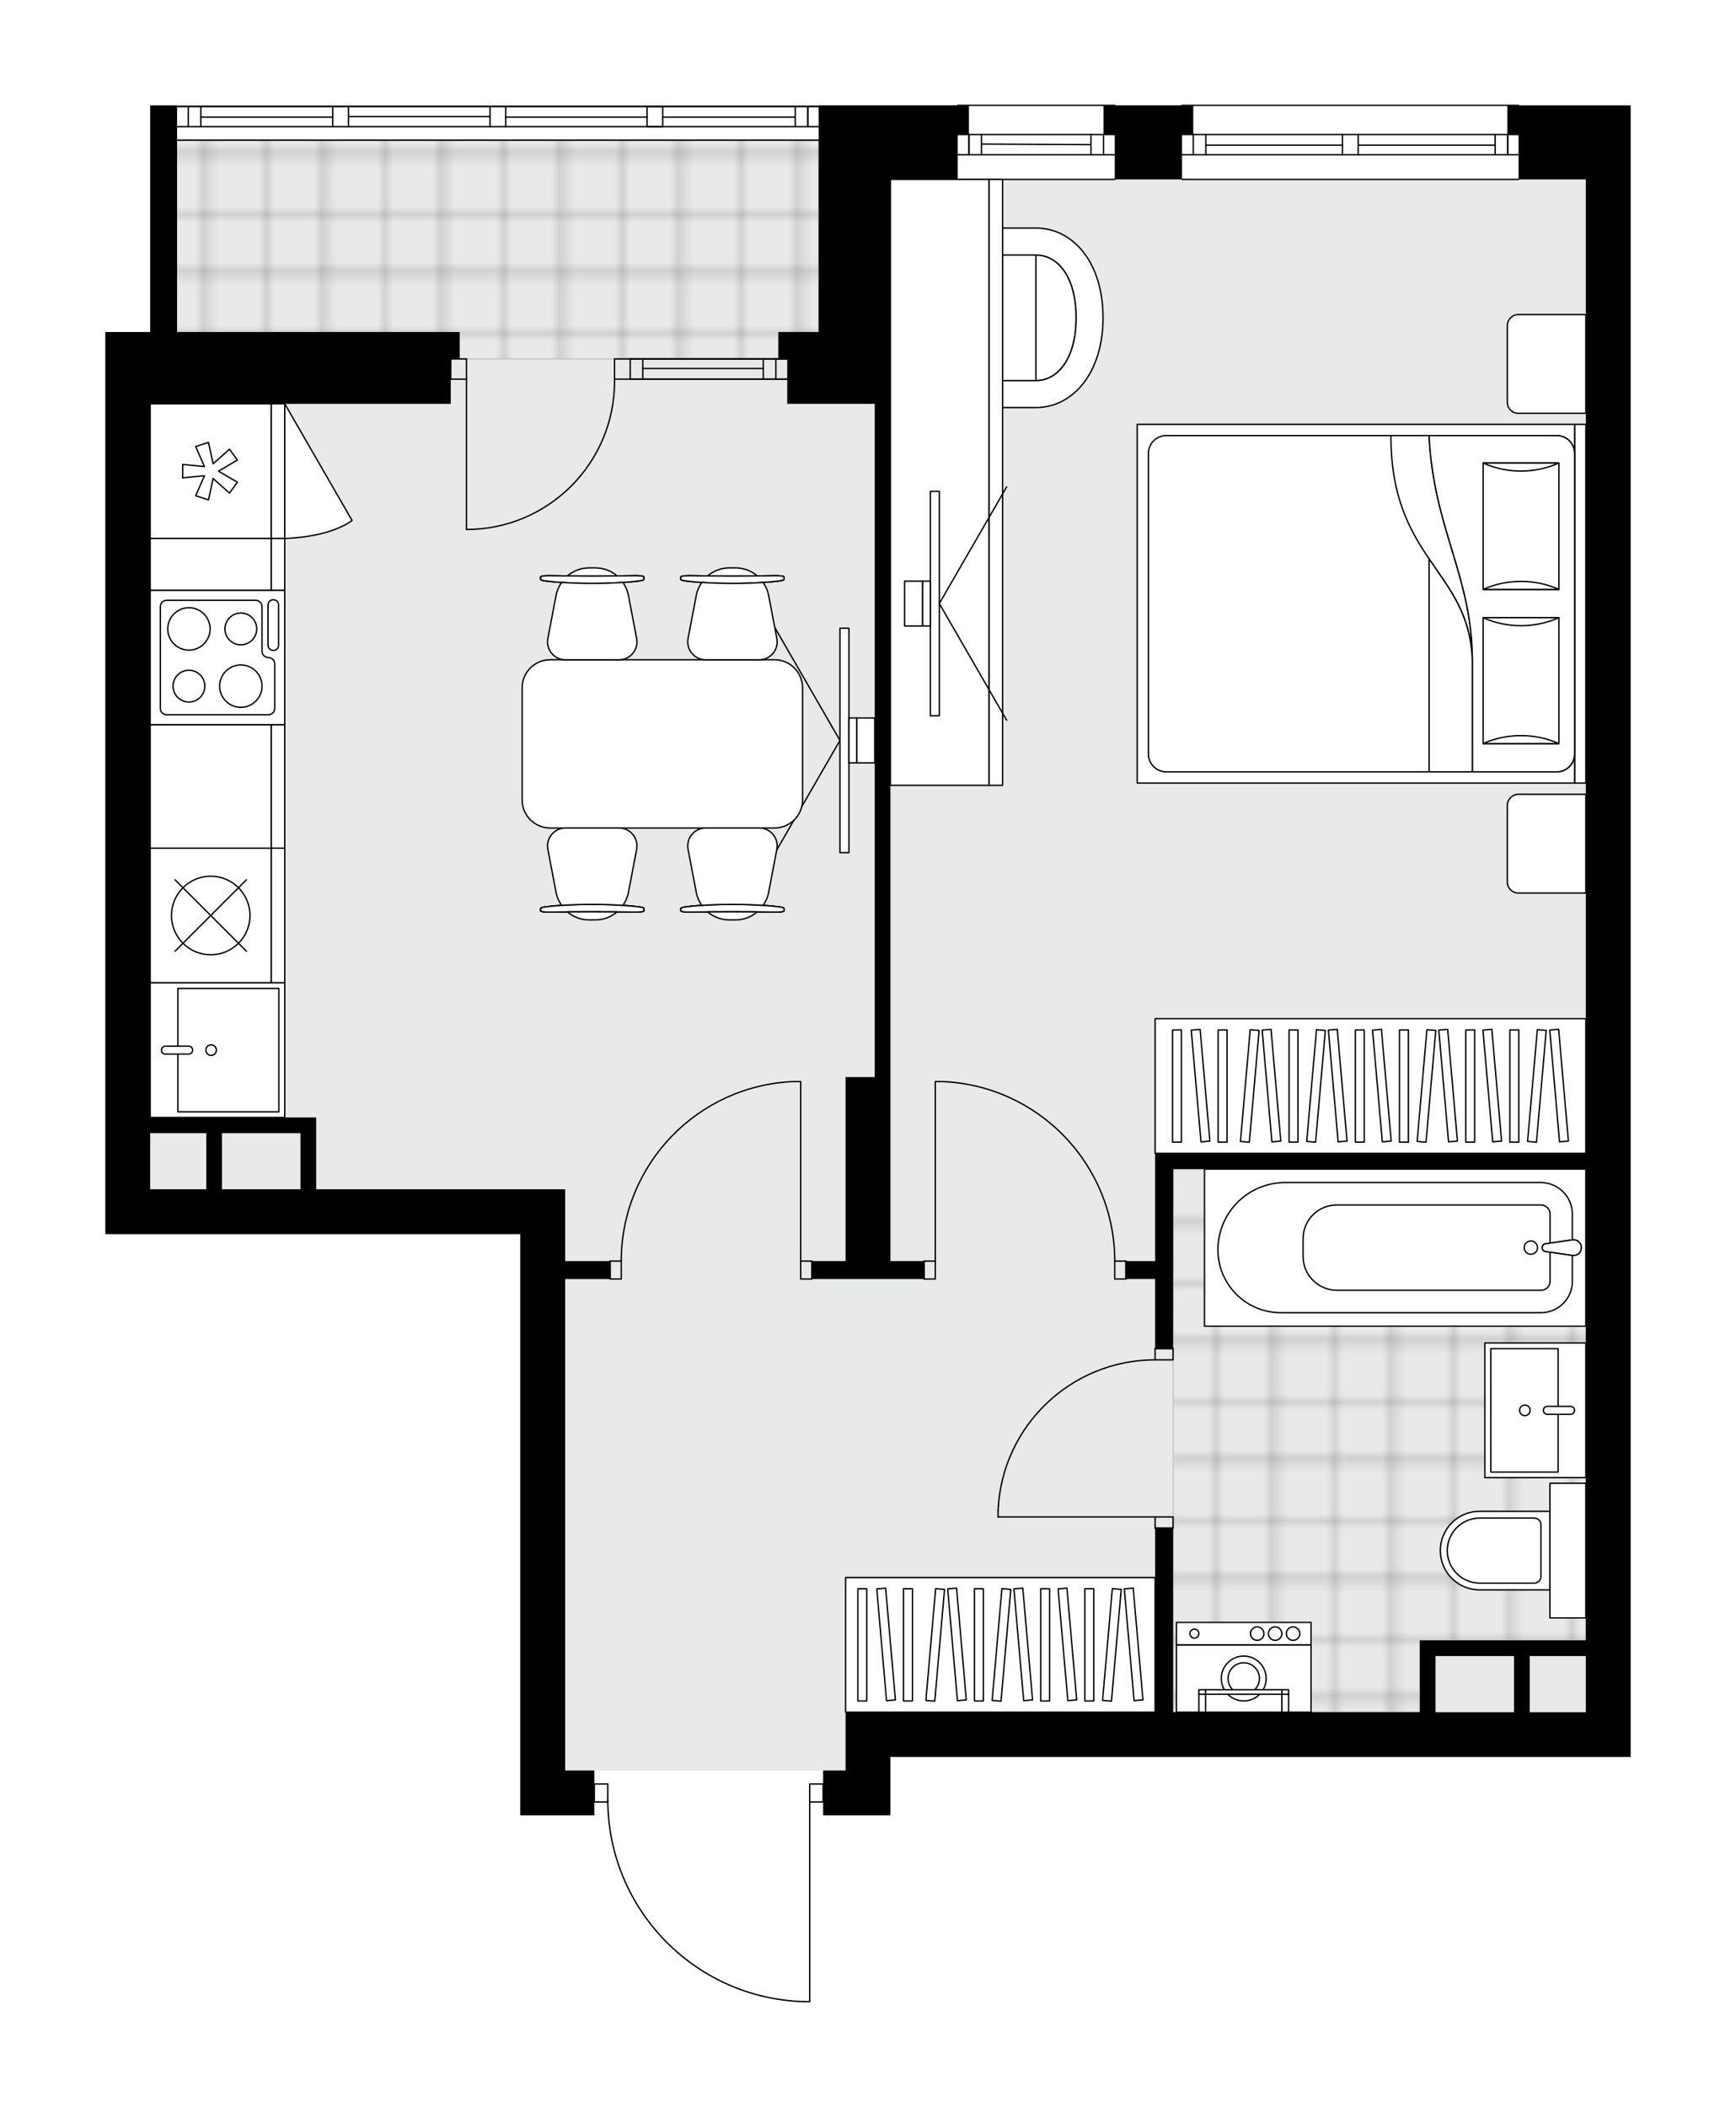 <svg xmlns="http://www.w3.org/2000/svg" xmlns:xlink="http://www.w3.org/1999/xlink" height="2000px" id="Layer_1" style="enable-background:new 0 0 1648.54 2000;" version="1.1" viewBox="0 0 1648.54 2000" width="1648.54px" x="0px" y="0px" xml:space="preserve">
<style type="text/css">
	.st0{fill:none;}
	.st1{opacity:0.25;fill:none;stroke:#070606;stroke-width:0.4;stroke-miterlimit:10;}
	.st2{fill:#FFFFFF;}
	.st3{fill:#E7E9EA;}
	.st4{fill:url(#SVGID_1_);stroke:#C8C8C8;stroke-width:1.3;stroke-miterlimit:10;}
	
		.st5{fill:url(#SVGID_00000083803529266505765750000014959545536776362648_);stroke:#C8C8C8;stroke-width:1.3;stroke-miterlimit:10;}
	.st6{fill:none;stroke:#000000;stroke-width:1.3;stroke-linecap:round;stroke-linejoin:round;stroke-miterlimit:10;}
	.st7{fill:#FFFFFF;stroke:#000000;stroke-width:1.3;stroke-linecap:round;stroke-linejoin:round;stroke-miterlimit:10;}
	.st8{font-family:'Arial-BoldMT';}
	.st9{font-size:111.65px;}
	.st10{font-size:94.473px;}
	.st11{font-family:'ArialMT';}
	.st12{font-size:40px;}
</style>
<pattern height="14.57" id="New_Pattern_Swatch_2" patternUnits="userSpaceOnUse" style="overflow:visible;" viewBox="7.49 -22.06 14.57 14.57" width="14.57" x="-175.81" y="0.49">
	<g>
		<rect class="st0" height="14.57" width="14.57" x="7.49" y="-22.06" />
		<g>
			<rect class="st1" height="7.29" width="7.29" x="14.77" y="-7.49" />
		</g>
		<g>
			<rect class="st1" height="7.29" width="7.29" x="0.2" y="-7.49" />
		</g>
		<g>
			<rect class="st1" height="7.29" width="7.29" x="22.06" y="-14.77" />
		</g>
		<g>
			<rect class="st1" height="7.29" width="7.29" x="7.49" y="-14.77" />
			<rect class="st1" height="7.29" width="7.29" x="14.77" y="-22.06" />
		</g>
		<g>
			<rect class="st1" height="7.29" width="7.29" x="0.2" y="-22.06" />
		</g>
		<g>
			<rect class="st1" height="7.29" width="7.29" x="22.06" y="-29.35" />
		</g>
		<g>
			<rect class="st1" height="7.29" width="7.29" x="7.49" y="-29.35" />
		</g>
	</g>
</pattern>
<path class="st2" d="M1548.54,100v8.52v19.17v255.62v447.34v191.72v453.73v191.72h-42.6H845.57v55.39h-42.6h-21.3  v-12.13h-12.13V1900c0,0.36-0.29,0.65-0.65,0.65h-5.58c0,0,0,0,0,0c-0.01,0-0.01,0-0.02,0c-50.31-1.49-97.33-22.2-132.39-58.31  c-34.41-35.44-53.64-81.96-54.34-131.25h-12.17v12.13h-70.3v-42.6v-160.28v-348.84H142.6H100v-4.29V979.77V532.43v-71.5V340.71  v-25.56h42.6v-30.79V131.95V107.8V100h25.56v0.42h147.81h14.91h134.44h14.91h134.2h14.91H777.4c0,0,0,0,0,0V100h131.42  c0-0.36,0.29-0.65,0.65-0.65h149.12c0.36,0,0.65,0.29,0.65,0.65h62.6c0-0.36,0.29-0.65,0.65-0.65h319.53c0.36,0,0.65,0.29,0.65,0.65  H1548.54z" id="background" />
<g id="floor">
	<polygon class="st3" points="1505.93,170.3 845.57,170.3 845.57,131.95 168.17,131.95 168.17,383.32 142.6,383.32 142.6,1128.89    536.69,1128.89 536.69,1518.88 536.69,1625.23 536.69,1680.61 802.97,1680.61 802.97,1625.23 1505.93,1625.23  " />
	<pattern id="SVGID_1_" patternTransform="matrix(7.515 0 0 7.515 45593.023 33961.527)" xlink:href="#New_Pattern_Swatch_2">
	</pattern>
	<rect class="st4" height="207.69" width="611.18" x="166.23" y="133.02" />
	
		<pattern id="SVGID_00000049929092493238681230000000891430009337962395_" patternTransform="matrix(7.515 0 0 7.515 45593.023 33961.527)" xlink:href="#New_Pattern_Swatch_2">
	</pattern>
	
		<polygon points="   1505.93,1109.72 1114.12,1109.72 1114.12,1433.51 1114.12,1557.06 1114.12,1625.23 1348.3,1625.22 1348.3,1557.06 1505.93,1557.06     " style="fill:url(#SVGID_00000049929092493238681230000000891430009337962395_);stroke:#C8C8C8;stroke-width:1.3;stroke-miterlimit:10;" />
	<g>
		<path d="M1431.38,100v7.8v0.72v19.17h10.65v42.6h63.91v114.07v98.95v77.62v369.73v191.72v72.43h-409v14.91v57.48v29.85h-27.69    v17.04h27.69v66.04h17.04l0.14-170.42h391.82v57.48v308.91v44.22v36.73h-142.72h-14.91v68.17h-234.32v-174.68h-17.04v69.78v104.89    H845.57h-42.6v55.39h-21.3v42.6h21.3h42.6v-55.39h660.36h42.6v-191.72v-453.73V830.66V383.32V127.69v-19.17V100H1431.38z     M1363.21,1625.22v-53.26h74.56v53.26H1363.21z M1505.93,1625.22h-53.26v-53.26h53.26V1625.22z" />
		<polygon points="830.66,1022.38 802.97,1022.38 802.97,1167.2 802.97,1197.05 771.01,1197.05 771.01,1214.1 802.97,1214.1     845.57,1214.1 877.52,1214.1 877.52,1197.05 845.57,1197.05 845.57,1022.38 845.57,383.32 845.57,170.3 909.48,170.3     909.48,127.69 920.13,127.69 920.13,108.52 920.13,100 777.4,100 777.4,107.8 777.4,108.52 777.4,127.69 777.4,284.37     777.4,315.15 739.06,315.15 739.06,340.71 747.58,340.71 747.58,383.32 802.97,383.32 830.66,383.32 830.66,460.93   " />
		<path d="M536.69,1128.89h-42.6H300.24v-68.17h-14.91H142.6v-80.95V532.43V383.32h285.45v-42.6h8.52v-25.56H168.17v-183.2V100    H142.6v7.8v24.15v152.41v30.79H100v25.56v120.22v71.5v447.34v187.43v4.29h42.6h351.48v348.84v160.28v42.6h70.3v-42.6h-27.69    V1214.1h42.6v-17.04h-42.6V1128.89z M142.6,1128.89v-53.26h53.26v53.26H142.6z M210.77,1128.89v-53.26h74.56v53.26H210.77z" />
		<polygon points="1058.59,170.3 1122.5,170.3 1122.5,127.69 1133.15,127.69 1133.15,108.52 1133.15,100 1047.94,100 1047.94,107.8     1047.94,108.52 1047.94,127.69 1058.59,127.69   " />
	</g>
	<g id="LWPOLYLINE_00000093160963253718516480000009696436775257402281_">
		<rect class="st6" height="10.65" width="17.04" x="1096.93" y="1439.9" />
	</g>
	<g id="LWPOLYLINE_00000012447595883312332410000001842905551635488935_">
		<rect class="st6" height="10.65" width="17.04" x="1096.93" y="1280.13" />
	</g>
	<g id="LINE_00000088133393987829690340000015139521121569138329_">
		<line class="st6" x1="1096.93" x2="1113.98" y1="1450.55" y2="1450.55" />
	</g>
	<g id="LINE_00000150809649715799480680000004738593900587524541_">
		<line class="st6" x1="1096.93" x2="1113.98" y1="1280.13" y2="1280.13" />
	</g>
	<g id="LINE_00000156562002917784000840000007053909025991063478_">
		<line class="st6" x1="1096.93" x2="947.82" y1="1439.9" y2="1439.9" />
	</g>
	<g id="ARC_00000069382950672558953630000015810972765391745685_">
		<path class="st6" d="M947.82,1433.51c3.55-79.79,69.24-142.67,149.11-142.72" />
	</g>
	<g id="LINE_00000157284585417507810190000015004346279454564224_">
		<line class="st6" x1="947.82" x2="947.82" y1="1439.9" y2="1433.51" />
	</g>
	<g id="LWPOLYLINE_00000178169760831036496880000015155629903331521409_">
		<rect class="st6" height="17.04" width="10.65" x="877.52" y="1197.05" />
	</g>
	<g id="LWPOLYLINE_00000006670697879006050840000013103879136549624730_">
		<rect class="st6" height="17.04" width="10.65" x="1058.59" y="1197.05" />
	</g>
	<g id="LINE_00000168089845412581328110000001982111425428799407_">
		<line class="st6" x1="877.52" x2="877.52" y1="1197.05" y2="1214.1" />
	</g>
	<g id="LINE_00000081617240514598898020000008663740096351642779_">
		<line class="st6" x1="1069.24" x2="1069.24" y1="1197.05" y2="1214.1" />
	</g>
	<g id="LINE_00000176003014834790583880000001250264433438252937_">
		<line class="st6" x1="888.17" x2="888.17" y1="1197.05" y2="1026.64" />
	</g>
	<g id="LINE_00000018920486221441638440000017122468327516082066_">
		<line class="st6" x1="894.57" x2="888.17" y1="1026.64" y2="1026.64" />
	</g>
	<g id="ARC_00000098915690379331404030000017040507073325506218_">
		<path class="st6" d="M894.57,1026.64c91.56,3.55,163.98,78.78,164.03,170.42" />
	</g>
	<g id="LWPOLYLINE_00000044864529172687918270000016998503930406794925_">
		<rect class="st6" height="17.04" width="10.65" x="760.36" y="1197.05" />
	</g>
	<g id="LWPOLYLINE_00000163770862754135083670000005524477405833417663_">
		<rect class="st6" height="17.04" width="10.65" x="579.3" y="1197.05" />
	</g>
	<g id="LINE_00000105414499073033998510000004097585154518248367_">
		<line class="st6" x1="771.01" x2="771.01" y1="1197.05" y2="1214.1" />
	</g>
	<g id="LINE_00000102543330368894355990000017331164125620374191_">
		<line class="st6" x1="579.3" x2="579.3" y1="1197.05" y2="1214.1" />
	</g>
	<g id="LINE_00000103237991026847910220000006382132018929987483_">
		<line class="st6" x1="760.36" x2="760.36" y1="1197.05" y2="1026.64" />
	</g>
	<g id="LINE_00000165231793430317337900000014311360370503757230_">
		<line class="st6" x1="753.97" x2="760.36" y1="1026.64" y2="1026.64" />
	</g>
	<g id="ARC_00000001624264483907392560000010082995081193988756_">
		<path class="st6" d="M589.95,1197.05c0.05-91.63,72.46-166.87,164.03-170.42" />
	</g>
	<g id="ARC_00000073717366141289290880000017267514724130404515_">
		<path class="st6" d="M583.56,359.88c0.01,0.7,0.02,1.39,0.02,2.09c0.01,77.66-62.95,140.63-140.61,140.63" />
	</g>
	<g id="LINE_00000142892751703688288340000008832592763711003052_">
		<line class="st6" x1="442.96" x2="442.96" y1="359.88" y2="502.61" />
	</g>
	<g id="LINE_00000159469770022258760000000005865902329258760077_">
		<line class="st6" x1="598.47" x2="583.56" y1="359.88" y2="359.88" />
	</g>
	<g id="LINE_00000133513797092831176840000000829384201861078177_">
		<line class="st6" x1="583.56" x2="583.56" y1="359.88" y2="340.71" />
	</g>
	<g id="LINE_00000049907024375530933910000006141561881599490490_">
		<line class="st6" x1="583.56" x2="598.47" y1="340.71" y2="340.71" />
	</g>
	<g id="LINE_00000106129237111622789490000005736480428688658568_">
		<line class="st6" x1="428.05" x2="442.96" y1="340.71" y2="340.71" />
	</g>
	<g id="LINE_00000133516927299040032000000003412381030859779766_">
		<line class="st6" x1="442.96" x2="442.96" y1="340.71" y2="359.88" />
	</g>
	<g id="LINE_00000177454667472075176290000003141401513520391576_">
		<line class="st6" x1="442.96" x2="428.05" y1="359.88" y2="359.88" />
	</g>
	<g id="LINE_00000153680341913382524880000013473251236983385220_">
		<line class="st6" x1="428.05" x2="428.05" y1="340.71" y2="359.88" />
	</g>
	<g id="LWPOLYLINE_00000009564834901271356480000007925694480810591631_">
		<rect class="st6" height="17.04" width="12.78" x="564.38" y="1693.39" />
	</g>
	<g id="LWPOLYLINE_00000102505593540507856330000009517785221813993097_">
		<rect class="st6" height="17.04" width="12.78" x="768.88" y="1693.39" />
	</g>
	<g id="LWPOLYLINE_00000129896394840677400610000014688659000725072796_">
		<path class="st6" d="M763.3,1900c-103.67-3.07-186.13-88-186.13-191.72" />
	</g>
	<g id="LINE_00000137829966117230346000000011102649474355037107_">
		<line class="st6" x1="768.88" x2="768.88" y1="1708.28" y2="1900" />
	</g>
	<g id="LINE_00000071536044487132394520000006701388795847853242_">
		<line class="st6" x1="768.88" x2="763.3" y1="1900" y2="1900" />
	</g>
	<g id="LINE_00000048487458277070170590000001278152000850751147_">
		<line class="st6" x1="598.47" x2="747.58" y1="359.88" y2="359.88" />
	</g>
	<g id="LINE_00000024001277640951566350000002306426205915185072_">
		<line class="st6" x1="598.47" x2="747.58" y1="340.71" y2="340.71" />
	</g>
	<g id="LINE_00000035527187448014200490000005573943184756574618_">
		<line class="st6" x1="610.4" x2="724.85" y1="349.77" y2="349.77" />
	</g>
	<g id="LINE_00000133508592107851953280000010125778268033554101_">
		<line class="st6" x1="736.78" x2="736.78" y1="359.88" y2="340.71" />
	</g>
	<g id="LINE_00000132057540479724309020000004398653462905705121_">
		<line class="st6" x1="610.4" x2="610.4" y1="359.88" y2="340.71" />
	</g>
	<g id="LINE_00000040550868385443745390000012676084624649902250_">
		<line class="st6" x1="598.47" x2="747.58" y1="359.88" y2="359.88" />
	</g>
	<g id="LINE_00000132802482910531193720000003336563802069277066_">
		<line class="st6" x1="747.58" x2="598.47" y1="340.71" y2="340.71" />
	</g>
	<g id="LINE_00000056396600443591148370000005040055552689410700_">
		<line class="st6" x1="724.85" x2="724.85" y1="359.9" y2="340.73" />
	</g>
	<g id="LINE_00000052820497810002564130000007878416794838333874_">
		<line class="st6" x1="598.47" x2="598.47" y1="359.88" y2="340.71" />
	</g>
	<g id="LINE_00000110471854555814023610000014102863568269146762_">
		<line class="st6" x1="1442.03" x2="1122.5" y1="170.3" y2="170.3" />
	</g>
	<g id="LINE_00000146461285517223625010000008774288959859130499_">
		<line class="st6" x1="1122.5" x2="1274.81" y1="127.69" y2="127.69" />
	</g>
	<g id="LINE_00000109745125031412340310000017535359220677350557_">
		<line class="st6" x1="1289.72" x2="1442.03" y1="127.69" y2="127.69" />
	</g>
	<g id="LINE_00000072997468533909016720000016015518580110203793_">
		<line class="st6" x1="1431.76" x2="1431.76" y1="146.86" y2="127.69" />
	</g>
	<g id="LINE_00000101789954459210461160000010563520495412111254_">
		<line class="st6" x1="1133.15" x2="1133.15" y1="146.86" y2="127.69" />
	</g>
	<g id="LINE_00000081635505967897125640000006908417767650135435_">
		<line class="st6" x1="1122.5" x2="1274.81" y1="146.86" y2="146.86" />
	</g>
	<g id="LINE_00000130610725041299335250000009703655447285639311_">
		<line class="st6" x1="1289.72" x2="1442.03" y1="146.86" y2="146.86" />
	</g>
	<g id="LINE_00000159463412818726233930000006856910073252249989_">
		<line class="st6" x1="1289.72" x2="1419.83" y1="137.81" y2="137.81" />
	</g>
	<g id="LINE_00000000930763483288768090000011029768413971261364_">
		<line class="st6" x1="1145.08" x2="1274.81" y1="137.81" y2="137.81" />
	</g>
	<g id="LINE_00000077306187760900523450000011093558605631226546_">
		<line class="st6" x1="1145.08" x2="1145.08" y1="127.69" y2="146.86" />
	</g>
	<g id="LINE_00000054981603600112965970000013483758053854234537_">
		<line class="st6" x1="1431.76" x2="1431.76" y1="146.86" y2="127.69" />
	</g>
	<g id="LINE_00000051374287458199659310000007339728417672007553_">
		<line class="st6" x1="1419.83" x2="1419.83" y1="127.69" y2="146.86" />
	</g>
	<g id="LINE_00000074423144700501588910000008714948813623332737_">
		<line class="st6" x1="1274.81" x2="1274.81" y1="146.86" y2="127.69" />
	</g>
	<g id="LINE_00000147178638586365718680000002118467822377438338_">
		<line class="st6" x1="1274.81" x2="1289.72" y1="127.69" y2="127.69" />
	</g>
	<g id="LINE_00000143598843054772678980000001148669821756555946_">
		<line class="st6" x1="1289.72" x2="1289.72" y1="127.69" y2="146.86" />
	</g>
	<g id="LINE_00000171689424906394792150000002194004676360797313_">
		<line class="st6" x1="1289.72" x2="1274.81" y1="146.86" y2="146.86" />
	</g>
	<g id="LINE_00000040571012177069314880000010833411600574902163_">
		<line class="st6" x1="1122.5" x2="1442.03" y1="100" y2="100" />
	</g>
	<g id="LINE_00000145027737651686080800000016427113043159629237_">
		<line class="st6" x1="909.48" x2="1058.59" y1="100" y2="100" />
	</g>
	<g id="LINE_00000145776464064265365960000000897522085685807236_">
		<line class="st6" x1="1058.59" x2="909.48" y1="146.86" y2="146.86" />
	</g>
	<g id="LINE_00000101782369929146638380000013497079480314709419_">
		<line class="st6" x1="920.13" x2="920.13" y1="127.69" y2="146.86" />
	</g>
	<g id="LINE_00000013883650342394294010000004986930324555847613_">
		<line class="st6" x1="1047.94" x2="1047.94" y1="127.69" y2="146.86" />
	</g>
	<g id="LINE_00000165217485363683103540000003471683064714646410_">
		<line class="st6" x1="1058.59" x2="909.48" y1="127.69" y2="127.69" />
	</g>
	<g id="LINE_00000152257824852558099270000016845183989077196200_">
		<line class="st6" x1="1036.01" x2="932.06" y1="137.28" y2="136.75" />
	</g>
	<g id="LINE_00000106127017993470356710000016966576254766219157_">
		<line class="st6" x1="1036.01" x2="1036.01" y1="146.86" y2="127.69" />
	</g>
	<g id="LINE_00000131368526143088297660000001522077716218840989_">
		<line class="st6" x1="920.13" x2="920.13" y1="127.69" y2="146.86" />
	</g>
	<g id="LINE_00000175324325972875415990000003931096294818942082_">
		<line class="st6" x1="932.06" x2="932.06" y1="146.86" y2="127.69" />
	</g>
	<g id="LINE_00000125577013423730148540000010787797536387866530_">
		<line class="st6" x1="1058.59" x2="909.48" y1="170.3" y2="170.3" />
	</g>
	<g id="LWPOLYLINE_00000039093446007360851900000016341621096743126179_">
		<line class="st6" x1="315.98" x2="168.17" y1="120.24" y2="120.24" />
	</g>
	<g id="LWPOLYLINE_00000067956246007030391580000008831837947374258360_">
		<line class="st6" x1="330.89" x2="465.33" y1="120.24" y2="120.24" />
	</g>
	<g id="LWPOLYLINE_00000134225440993382354450000003572547498278931092_">
		<line class="st6" x1="480.24" x2="777.4" y1="120.24" y2="120.24" />
	</g>
	<g id="LWPOLYLINE_00000158015791066175759770000008331388225296778392_">
		<line class="st6" x1="315.98" x2="168.17" y1="101.07" y2="101.07" />
	</g>
	<g id="LWPOLYLINE_00000103957722549226193050000010722744984670846396_">
		<line class="st6" x1="330.89" x2="465.33" y1="101.07" y2="101.07" />
	</g>
	<g id="LWPOLYLINE_00000089549108224817430690000017175655039929070009_">
		<line class="st6" x1="480.24" x2="777.4" y1="101.07" y2="101.07" />
	</g>
	<g id="LINE_00000170999251637160573340000011214863040626808705_">
		<line class="st6" x1="777.4" x2="168.17" y1="133.02" y2="133.02" />
	</g>
	<g id="LINE_00000014614017607185302130000001520909203631718322_">
		<line class="st6" x1="767.13" x2="767.13" y1="120.24" y2="101.07" />
	</g>
	<g id="LINE_00000042725983766506482320000009716382055220520615_">
		<line class="st6" x1="178.82" x2="178.82" y1="120.24" y2="101.07" />
	</g>
	<g id="LINE_00000057134794609988984450000006833569323889972124_">
		<line class="st6" x1="480.24" x2="614.44" y1="111.18" y2="111.18" />
	</g>
	<g id="LINE_00000099641239930045462860000014864115935779794562_">
		<line class="st6" x1="190.75" x2="315.98" y1="111.18" y2="111.18" />
	</g>
	<g id="LINE_00000111189806004520117070000006046567237261892007_">
		<line class="st6" x1="190.75" x2="190.75" y1="101.07" y2="120.24" />
	</g>
	<g id="LINE_00000021838114039660996560000014661650335319845769_">
		<line class="st6" x1="767.13" x2="767.13" y1="120.24" y2="101.07" />
	</g>
	<g id="LINE_00000052095365703193681690000016360846503487030164_">
		<line class="st6" x1="755.2" x2="755.2" y1="101.07" y2="120.24" />
	</g>
	<g id="LINE_00000153669690090252089950000004949650782433885856_">
		<line class="st6" x1="465.33" x2="465.33" y1="120.24" y2="101.07" />
	</g>
	<g id="LINE_00000179617254582600338860000004424443475505475218_">
		<line class="st6" x1="465.33" x2="480.24" y1="101.07" y2="101.07" />
	</g>
	<g id="LINE_00000024687679350177121430000012111171312405080487_">
		<line class="st6" x1="480.24" x2="480.24" y1="101.07" y2="120.24" />
	</g>
	<g id="LINE_00000052102687187807329540000016333702274410744709_">
		<line class="st6" x1="480.24" x2="465.33" y1="120.24" y2="120.24" />
	</g>
	<g id="LINE_00000108304801926807161720000012927262314868276637_">
		<line class="st6" x1="168.17" x2="777.4" y1="101.07" y2="101.07" />
	</g>
	<g id="LINE_00000093138613595736537680000012874124006617052082_">
		<line class="st6" x1="315.98" x2="315.98" y1="120.24" y2="101.07" />
	</g>
	<g id="LINE_00000113311451932900446900000017030201502192204217_">
		<line class="st6" x1="315.98" x2="330.89" y1="101.07" y2="101.07" />
	</g>
	<g id="LINE_00000000214769275902564090000016873669595067662009_">
		<line class="st6" x1="330.89" x2="330.89" y1="101.07" y2="120.24" />
	</g>
	<g id="LINE_00000182529232231186232360000011220635691807462335_">
		<line class="st6" x1="330.89" x2="315.98" y1="120.24" y2="120.24" />
	</g>
	<g id="LINE_00000002351887037422135690000009192808194148798607_">
		<line class="st6" x1="330.89" x2="465.33" y1="110.65" y2="110.65" />
	</g>
	<g id="LINE_00000052800369904878357810000018385595728760286642_">
		<line class="st6" x1="614.44" x2="614.44" y1="120.24" y2="101.07" />
	</g>
	<g id="LINE_00000165192256976995888140000001378289957781480632_">
		<line class="st6" x1="614.44" x2="629.35" y1="101.07" y2="101.07" />
	</g>
	<g id="LINE_00000060725324340095974250000013154468803672438203_">
		<line class="st6" x1="629.35" x2="629.35" y1="101.07" y2="120.24" />
	</g>
	<g id="LINE_00000110445518048887271000000003372344333397585581_">
		<line class="st6" x1="629.35" x2="614.44" y1="120.24" y2="120.24" />
	</g>
	<g id="LINE_00000076586422408314276790000000207895691369312911_">
		<line class="st6" x1="629.35" x2="755.2" y1="111.18" y2="111.18" />
	</g>
</g>
<g id="mebel">
	<g>
		<g>
			<g>
				<path class="st7" d="M877.15,257.99v87.39c0,8.8,7.13,15.93,15.93,15.93h90.69V242.07h-90.69      C884.28,242.07,877.15,249.2,877.15,257.99z" />
				<path class="st7" d="M983.77,361.31c20.69,0,38.18-20.82,38.18-59.65s-17.27-59.6-38.18-59.6V361.31z" />
				<path class="st7" d="M983.77,216.5c34.89,0,63.69,32.22,63.69,85.16s-29.17,85.21-63.69,85.21h-90.64v-25.56h90.64      c20.69,0,38.18-20.82,38.18-59.65s-17.27-59.6-38.18-59.6h-90.64V216.5H983.77z" />
			</g>
		</g>
		<g>
			<g>
				
					<rect class="st7" height="93.73" transform="matrix(-1.684565e-10 1 -1 -1.684565e-10 1350.309 -434.561)" width="575.15" x="604.86" y="411.01" />
				
					<rect class="st7" height="12.78" transform="matrix(-8.384778e-11 1 -1 -8.384778e-11 1403.564 -487.816)" width="575.15" x="658.11" y="451.48" />
			</g>
			<g>
				<g>
					<g id="LINE_00000078744690068882159620000003074168520873239974_">
						<line class="st7" x1="892" x2="955.91" y1="572.9" y2="462.22" />
					</g>
					<g id="LINE_00000129905109513922545340000008439722664697669307_">
						<line class="st7" x1="892" x2="955.91" y1="572.9" y2="683.59" />
					</g>
				</g>
				
					<rect class="st7" height="213.02" transform="matrix(-1 -9.627778e-11 9.627778e-11 -1 1775.482 1145.81)" width="8.52" x="883.48" y="466.39" />
				<rect class="st7" height="42.6" width="7.46" x="876.02" y="551.6" />
				
					<rect class="st7" height="42.6" transform="matrix(-1 -8.821933e-11 8.821933e-11 -1 1735.008 1145.81)" width="17.04" x="858.98" y="551.6" />
			</g>
		</g>
	</g>
	<g>
		
			<rect class="st7" height="409" transform="matrix(-1.437412e-10 1 -1 -1.437412e-10 2332.331 -270.534)" width="127.81" x="1237.53" y="826.4" />
		<g>
			
				<rect class="st7" height="8.46" transform="matrix(-1.347635e-10 1 -1 -1.347635e-10 2468.971 -407.174)" width="106.51" x="1384.82" y="1026.67" />
			
				<rect class="st7" height="8.46" transform="matrix(-1.347635e-10 1 -1 -1.347635e-10 2427.03 -365.234)" width="106.51" x="1342.88" y="1026.67" />
			
				<rect class="st7" height="8.46" transform="matrix(-1.347635e-10 1 -1 -1.347635e-10 2364.119 -302.322)" width="106.51" x="1279.97" y="1026.67" />
			
				<rect class="st7" height="8.46" transform="matrix(-1.347466e-10 1 -1 -1.347466e-10 2322.178 -260.381)" width="106.51" x="1238.02" y="1026.67" />
			
				<rect class="st7" height="8.46" transform="matrix(-1.347635e-10 1 -1 -1.347635e-10 2259.267 -197.47)" width="106.51" x="1175.11" y="1026.67" />
			
				<rect class="st7" height="8.46" transform="matrix(-0.087 0.996 -0.996 -0.087 2613.182 -332.744)" width="106.51" x="1405.79" y="1026.67" />
			
				<rect class="st7" height="8.46" transform="matrix(-0.087 0.996 -0.996 -0.087 2499.192 -228.291)" width="106.51" x="1300.94" y="1026.67" />
			
				<rect class="st7" height="8.46" transform="matrix(-0.087 0.996 -0.996 -0.087 2385.201 -123.838)" width="106.51" x="1196.08" y="1026.67" />
			
				<rect class="st7" height="8.46" transform="matrix(0.087 0.996 -0.996 0.087 2320.569 -470.66)" width="106.51" x="1363.85" y="1026.67" />
			
				<rect class="st7" height="8.46" transform="matrix(0.087 0.996 -0.996 0.087 2282.284 -428.879)" width="106.51" x="1321.91" y="1026.67" />
			
				<rect class="st7" height="8.46" transform="matrix(0.087 0.996 -0.996 0.087 2224.856 -366.207)" width="106.51" x="1259" y="1026.67" />
			
				<rect class="st7" height="8.46" transform="matrix(0.087 0.996 -0.996 0.087 2186.57 -324.426)" width="106.51" x="1217.05" y="1026.67" />
			
				<rect class="st7" height="8.46" transform="matrix(-0.087 0.996 -0.996 -0.087 2316.807 -61.166)" width="106.51" x="1133.17" y="1026.67" />
			
				<rect class="st7" height="8.46" transform="matrix(0.087 0.996 -0.996 0.087 2129.142 -261.754)" width="106.51" x="1154.14" y="1026.67" />
			
				<rect class="st7" height="8.46" transform="matrix(0.087 0.996 -0.996 0.087 2378.506 -533.888)" width="106.51" x="1427.32" y="1026.67" />
			
				<rect class="st7" height="8.46" transform="matrix(-1.347635e-10 1 -1 -1.347635e-10 2191.92 -130.123)" width="106.51" x="1107.77" y="1026.67" />
			
				<rect class="st7" height="8.46" transform="matrix(-1.347804e-10 1 -1 -1.347804e-10 2148.566 -86.77)" width="106.51" x="1064.41" y="1026.67" />
			
				<rect class="st7" height="8.46" transform="matrix(0.087 0.996 -0.996 0.087 2067.665 -194.663)" width="106.51" x="1086.8" y="1026.67" />
		</g>
	</g>
	<g>
		<g>
			<g id="LINE_00000080181513968245289930000009448587579989383566_">
				<line class="st7" x1="797.64" x2="733.73" y1="702.85" y2="592.16" />
			</g>
			<g id="LINE_00000039844623472770324120000011275959095225008028_">
				<line class="st7" x1="797.64" x2="733.73" y1="702.85" y2="813.54" />
			</g>
		</g>
		<rect class="st7" height="213.02" width="8.52" x="797.64" y="596.34" />
		
			<rect class="st7" height="42.6" transform="matrix(-1 -1.224647e-16 1.224647e-16 -1 1619.777 1405.694)" width="7.46" x="806.16" y="681.55" />
		<rect class="st7" height="42.6" width="17.04" x="813.62" y="681.55" />
	</g>
	<g>
		<path class="st7" d="M1431.37,837.25v-72.63c0-5.88,4.77-10.65,10.65-10.65h63.91v93.73h-64.11    C1436.05,847.7,1431.37,843.02,1431.37,837.25z" />
		<path class="st7" d="M1431.37,381.87v-72.63c0-5.88,4.77-10.65,10.65-10.65h63.91v93.73h-64.11    C1436.05,392.32,1431.37,387.64,1431.37,381.87z" />
		<g>
			
				<rect class="st7" height="10.65" transform="matrix(-2.694233e-10 -1 1 -2.694233e-10 927.554 2073.658)" width="340.54" x="1330.34" y="567.73" />
			
				<rect class="st7" height="415.39" transform="matrix(-2.693378e-10 -1 1 -2.693378e-10 714.534 1860.638)" width="340.54" x="1117.32" y="365.36" />
			<path class="st7" d="M1495.28,715.63V430.47c0-9.41-7.63-17.04-17.04-17.04h-370.66c-9.41,0-17.04,7.63-17.04,17.04v285.16     c0,9.41,7.63,17.04,17.04,17.04h370.66C1487.65,732.67,1495.28,725.04,1495.28,715.63z" />
			<path class="st7" d="M1357.07,413.43c4.36,89.07,41.06,133.21,41.09,213.41c-2.9-85.82-77.47-94.98-77.31-213.41L1357.07,413.43z     " />
			<g>
				<path class="st7" d="M1357.07,413.43c4.36,89.07,41.06,133.21,41.09,213.41l0,105.83h80.07c9.41,0,17.04-7.63,17.04-17.04      V430.47c0-9.41-7.63-17.04-17.04-17.04L1357.07,413.43L1357.07,413.43z" />
			</g>
			
				<rect class="st7" height="71.93" transform="matrix(-2.692614e-10 -1 1 -2.692614e-10 798.291 2090.449)" width="119.5" x="1384.62" y="610.11" />
			<path class="st7" d="M1408.4,586.33c22.59,10.12,49.34,10.12,71.93,0H1408.4z" />
			<path class="st7" d="M1480.34,705.83c-22.59-10.12-49.34-10.12-71.93,0H1480.34z" />
			
				<rect class="st7" height="71.93" transform="matrix(-2.693798e-10 -1 1 -2.693798e-10 944.866 1943.874)" width="119.96" x="1384.39" y="463.54" />
			<path class="st7" d="M1408.4,439.52c22.59,10.16,49.34,10.16,71.93,0H1408.4z" />
			<path class="st7" d="M1480.34,559.49c-22.59-10.16-49.34-10.16-71.93,0L1480.34,559.49z" />
			<g>
				<path class="st7" d="M1398.16,626.84v105.83h-41.09V530.46C1376.46,559.11,1396.68,582.96,1398.16,626.84z" />
			</g>
		</g>
	</g>
	<g>
		<g>
			
				<rect class="st7" height="63.91" transform="matrix(-1 -8.994462e-11 8.994462e-11 -1 2362.152 3186.543)" width="127.81" x="1117.17" y="1561.32" />
			
				<rect class="st7" height="21.3" transform="matrix(-1 -8.994462e-11 8.994462e-11 -1 2362.152 3101.335)" width="127.81" x="1117.17" y="1540.02" />
			<g id="CIRCLE_00000042725868482216066720000015988528792588719771_">
				<circle class="st7" cx="1181.08" cy="1593.27" r="21.3" />
			</g>
			<g id="CIRCLE_00000020380764731983920300000013033022505371320448_">
				<circle class="st7" cx="1181.08" cy="1593.27" r="14.91" />
			</g>
			<g id="CIRCLE_00000156580174011303851140000006607323217086440094_">
				<circle class="st7" cx="1134.21" cy="1550.67" r="4.26" />
			</g>
			<g id="CIRCLE_00000172415627469327358240000010255585976112809611_">
				<circle class="st7" cx="1193.86" cy="1550.67" r="6.39" />
			</g>
			<g id="CIRCLE_00000137854695080536853690000003824634765533745310_">
				<circle class="st7" cx="1210.9" cy="1550.67" r="6.39" />
			</g>
			<g id="CIRCLE_00000131365818156424455280000014804296451566769065_">
				<circle class="st7" cx="1227.94" cy="1550.67" r="6.39" />
			</g>
		</g>
		<g>
			
				<rect class="st7" height="17.04" transform="matrix(-1 -9.421409e-11 9.421409e-11 -1 2440.97 3233.408)" width="6.39" x="1217.29" y="1608.18" />
			
				<rect class="st7" height="4.26" transform="matrix(-1 -9.421409e-11 9.421409e-11 -1 2440.97 3212.106)" width="6.39" x="1217.29" y="1603.92" />
			
				<rect class="st7" height="17.04" transform="matrix(-1 -9.392943e-11 9.392943e-11 -1 2283.334 3233.408)" width="6.39" x="1138.47" y="1608.18" />
			
				<rect class="st7" height="4.26" transform="matrix(-1 -9.392943e-11 9.392943e-11 -1 2283.334 3212.106)" width="6.39" x="1138.47" y="1603.92" />
			<rect class="st7" height="4.26" width="72.43" x="1144.86" y="1603.92" />
		</g>
	</g>
	<g>
		
			<rect class="st7" height="95.86" transform="matrix(-4.491246e-11 -1 1 -4.491246e-11 119.29 2796.715)" width="127.82" x="1394.09" y="1290.78" />
		
			<rect class="st7" height="63.91" transform="matrix(-4.503947e-11 -1 1 -4.503947e-11 108.9 2786.369)" width="117.16" x="1389.05" y="1306.78" />
		<path class="st7" d="M1465.59,1338.73L1465.59,1338.73c0,2.08,1.69,3.77,3.77,3.77h22.09c2.08,0,3.77-1.69,3.77-3.77l0,0    c0-2.08-1.69-3.77-3.77-3.77h-22.09C1467.28,1334.97,1465.59,1336.65,1465.59,1338.73z" />
		<circle class="st7" cx="1448.04" cy="1338.73" r="5.01" />
	</g>
	<g>
		
			<rect class="st7" height="362.13" transform="matrix(-4.491534e-11 -1 1 -4.491534e-11 140.592 2509.137)" width="149.11" x="1250.31" y="1003.21" />
		<g id="ARC_00000104707087498988563170000001107576080707249294_">
			<path class="st7" d="M1493.16,1191.63c0.71,0.1,1.43,0.1,2.15,0c4.06-0.59,6.88-4.37,6.28-8.43s-4.37-6.88-8.43-6.28l-26.01,3.79     c-1.2,0.36-2.14,1.3-2.5,2.5c-0.59,1.97,0.53,4.04,2.5,4.62L1493.16,1191.63z" />
		</g>
		<path class="st7" d="M1493.15,1152.54v24.38l-26,3.79c-1.2,0.36-2.14,1.3-2.5,2.5c-0.59,1.97,0.53,4.04,2.5,4.62l26,3.79v24.6    c0,16.47-13.35,29.82-29.82,29.82h-247.06c-32.97,0-59.69-26.72-59.69-59.69c0-35.27,28.59-63.86,63.86-63.86h242.67    C1479.7,1122.5,1493.15,1135.95,1493.15,1152.54z" />
		<path class="st7" d="M1472,1152.47V1180l-4.85,0.71c-1.2,0.36-2.14,1.3-2.5,2.5c-0.59,1.97,0.53,4.04,2.5,4.62l4.85,0.71v27.68    c0,4.71-3.82,8.52-8.52,8.52h-193.9c-17.76,0-32.15-14.39-32.15-32.15v-16.84c0-17.65,14.31-31.95,31.95-31.95h193.95    C1468.12,1143.8,1472,1147.68,1472,1152.47z" />
		<g id="ARC_00000159428951234678899160000003791694512076519313_">
			<path class="st7" d="M1493.16,1191.63c0.71,0.1,1.43,0.1,2.15,0c4.06-0.59,6.88-4.37,6.28-8.43s-4.37-6.88-8.43-6.28l-26.01,3.79     c-1.2,0.36-2.14,1.3-2.5,2.5c-0.59,1.97,0.53,4.04,2.5,4.62L1493.16,1191.63z" />
		</g>
		<circle class="st7" cx="1453.74" cy="1184.27" r="6.32" />
	</g>
	<g>
		<path class="st7" d="M1367.75,1471.85L1367.75,1471.85c0,20.59,16.69,37.28,37.28,37.28h66.82v-74.56h-66.82    C1384.44,1434.57,1367.75,1451.26,1367.75,1471.85z" />
		
			<rect class="st7" height="34.08" transform="matrix(-1.345465e-10 -1 1 -1.345465e-10 17.04 2960.74)" width="127.81" x="1424.98" y="1454.81" />
		<path class="st7" d="M1374.36,1471.85L1374.36,1471.85c0,17.06,13.83,30.89,30.89,30.89h51.69c3.53,0,6.39-2.86,6.39-6.39v-48.99    c0-3.53-2.86-6.39-6.39-6.39h-51.69C1388.19,1440.96,1374.36,1454.79,1374.36,1471.85z" />
	</g>
	<g>
		
			<rect class="st7" height="127.81" transform="matrix(-1.836970e-16 1 -1 -1.836970e-16 830.645 417.628)" width="127.81" x="142.6" y="560.23" />
		<path class="st7" d="M158.28,569.82h84.5c3.33,0,6.04,2.7,6.04,6.04v42.25c0,3.33,2.7,6.04,6.04,6.04l0,0    c3.33,0,6.04,2.7,6.04,6.04v42.25c0,3.33-2.7,6.04-6.04,6.04h-96.57c-3.33,0-6.04-2.7-6.04-6.04v-96.57    C152.25,572.52,154.95,569.82,158.28,569.82z" />
		<path class="st7" d="M264.58,612.39v-38.08c0-2.78-2.25-5.03-5.03-5.03l0,0c-2.78,0-5.03,2.25-5.03,5.03v38.08    c0,2.78,2.25,5.03,5.03,5.03l0,0C262.33,617.42,264.58,615.17,264.58,612.39z" />
		<circle class="st7" cx="179.41" cy="596.98" r="20.12" />
		<circle class="st7" cx="228.7" cy="651.3" r="20.12" />
		<circle class="st7" cx="228.7" cy="596.98" r="15.09" />
		<circle class="st7" cx="179.41" cy="651.3" r="15.09" />
	</g>
	<g>
		
			<rect class="st7" height="115.03" transform="matrix(-1.836970e-16 1 -1 -1.836970e-16 1069.121 668.885)" width="127.81" x="136.21" y="811.49" />
		
			<rect class="st7" height="12.78" transform="matrix(-1.836970e-16 1 -1 -1.836970e-16 1133.027 604.979)" width="127.81" x="200.12" y="862.61" />
		<circle class="st7" cx="200.12" cy="869" r="37.28" />
		<line class="st7" x1="166.23" x2="234.01" y1="902.89" y2="835.11" />
		<line class="st7" x1="234.01" x2="166.23" y1="902.89" y2="835.11" />
	</g>
	<g>
		
			<rect class="st7" height="115.03" transform="matrix(6.123234e-17 -1 1 6.123234e-17 -247.105 647.341)" width="127.81" x="136.21" y="389.71" />
		
			<rect class="st7" height="12.78" transform="matrix(6.123234e-17 -1 1 6.123234e-17 -183.199 711.247)" width="127.81" x="200.12" y="440.83" />
		<polygon class="st7" points="194.17,451.55 173.49,453.61 173.49,440.83 194.17,442.9 185.81,423.87 197.97,419.92 202.39,440.23     217.9,426.4 225.42,436.74 207.47,447.22 225.42,457.7 217.9,468.04 202.39,454.22 197.97,474.52 185.81,470.57   " />
		<path class="st7" d="M270.41,383.32l63.91,110.69c0,0-17.99,15.42-63.91,17.12V383.32z" />
	</g>
	<g>
		
			<rect class="st7" height="127.81" transform="matrix(-1.836970e-16 1 -1 -1.836970e-16 1203.328 790.311)" width="127.82" x="142.6" y="932.91" />
		
			<rect class="st7" height="95.86" transform="matrix(-1.836970e-16 1 -1 -1.836970e-16 1213.674 779.921)" width="117.16" x="158.3" y="948.87" />
		<path class="st7" d="M182.94,996.8L182.94,996.8c0-2.08-1.69-3.77-3.77-3.77h-22.09c-2.08,0-3.77,1.69-3.77,3.77l0,0    c0,2.08,1.69,3.77,3.77,3.77h22.09C181.26,1000.56,182.94,998.88,182.94,996.8z" />
		<circle class="st7" cx="200.49" cy="996.8" r="5.01" />
	</g>
	<g>
		
			<rect class="st7" height="115.03" transform="matrix(1.632594e-10 1 -1 1.632594e-10 946.688 546.452)" width="117.05" x="141.59" y="689.05" />
		
			<rect class="st7" height="12.78" transform="matrix(1.632594e-10 1 -1 1.632594e-10 1010.594 482.546)" width="117.05" x="205.5" y="740.18" />
	</g>
	<g>
		
			<rect class="st7" height="115.03" transform="matrix(3.892023e-10 1 -1 3.892023e-10 735.798 335.562)" width="49.1" x="175.57" y="478.16" />
		
			<rect class="st7" height="12.78" transform="matrix(3.892023e-10 1 -1 3.892023e-10 799.704 271.656)" width="49.1" x="239.47" y="529.29" />
	</g>
	<g>
		
			<rect class="st7" height="293.97" transform="matrix(-1.435271e-10 1 -1 -1.435271e-10 2511.268 611.369)" width="127.81" x="886.04" y="1414.33" />
		<g>
			
				<rect class="st7" height="8.46" transform="matrix(-1.347466e-10 1 -1 -1.347466e-10 2595.761 526.876)" width="106.51" x="981.19" y="1557.09" />
			
				<rect class="st7" height="8.46" transform="matrix(-1.347635e-10 1 -1 -1.347635e-10 2553.82 568.817)" width="106.51" x="939.25" y="1557.09" />
			
				<rect class="st7" height="8.46" transform="matrix(-1.347466e-10 1 -1 -1.347466e-10 2490.909 631.729)" width="106.51" x="876.34" y="1557.09" />
			
				<rect class="st7" height="8.46" transform="matrix(-0.087 0.996 -0.996 -0.087 2702.775 646)" width="106.51" x="1002.16" y="1557.09" />
			
				<rect class="st7" height="8.46" transform="matrix(-0.087 0.996 -0.996 -0.087 2588.785 750.453)" width="106.51" x="897.31" y="1557.09" />
			
				<rect class="st7" height="8.46" transform="matrix(0.087 0.996 -0.996 0.087 2537.947 352.954)" width="106.51" x="1023.13" y="1557.09" />
			
				<rect class="st7" height="8.46" transform="matrix(0.087 0.996 -0.996 0.087 2480.519 415.625)" width="106.51" x="960.22" y="1557.09" />
			
				<rect class="st7" height="8.46" transform="matrix(0.087 0.996 -0.996 0.087 2442.234 457.407)" width="106.51" x="918.28" y="1557.09" />
			
				<rect class="st7" height="8.46" transform="matrix(-0.087 0.996 -0.996 -0.087 2520.39 813.125)" width="106.51" x="834.39" y="1557.09" />
			
				<rect class="st7" height="8.46" transform="matrix(0.087 0.996 -0.996 0.087 2384.805 520.079)" width="106.51" x="855.36" y="1557.09" />
			
				<rect class="st7" height="8.46" transform="matrix(-1.347466e-10 1 -1 -1.347466e-10 2423.562 699.075)" width="106.51" x="808.99" y="1557.09" />
			
				<rect class="st7" height="8.46" transform="matrix(-1.347546e-10 1 -1 -1.347546e-10 2380.208 742.429)" width="106.51" x="765.63" y="1557.09" />
			
				<rect class="st7" height="8.46" transform="matrix(0.087 0.996 -0.996 0.087 2323.328 587.169)" width="106.51" x="788.02" y="1557.09" />
		</g>
	</g>
	<g>
		<path class="st7" d="M522.47,785.95h213.02c14.71,0,26.63-11.92,26.63-26.63V652.87c0-14.71-11.92-26.63-26.63-26.63H522.47    c-14.71,0-26.63,11.92-26.63,26.63v106.46C495.85,774.03,507.77,785.95,522.47,785.95z" />
		<g>
			<g id="LINE_00000170984958166705653240000001409420742576919428_">
				<path class="st7" d="M651.26,551.41c25.78,3.24,62.8,3.24,88.58,0c2.98-0.37,4.7-0.93,4.7-1.53v-0.15v-2.1      c0-0.63-3.34-1.15-7.46-1.15c-27.62,0.44-55.46,0.44-83.08,0c-4.12,0-7.46,0.51-7.46,1.15v2.1v0.15      C646.56,550.48,648.29,551.04,651.26,551.41z" />
			</g>
			<g id="LINE_00000038395102738521641480000002472691527641749172_">
				<path class="st7" d="M651.26,551.41c25.78,3.24,62.8,3.24,88.58,0c2.98-0.37,4.7-0.93,4.7-1.53v-0.15v-2.1      c0-0.63-3.34-1.15-7.46-1.15c-27.62,0.44-55.46,0.44-83.08,0c-4.12,0-7.46,0.51-7.46,1.15v2.1v0.15      C646.56,550.48,648.29,551.04,651.26,551.41z" />
			</g>
			<g id="LINE_00000065782462424365876430000011843923985299976890_">
				<path class="st7" d="M651.26,551.41c25.78,3.24,62.8,3.24,88.58,0c2.98-0.37,4.7-0.93,4.7-1.53v-0.15v-2.1      c0-0.63-3.34-1.15-7.46-1.15c-27.62,0.44-55.46,0.44-83.08,0c-4.12,0-7.46,0.51-7.46,1.15v2.1v0.15      C646.56,550.48,648.29,551.04,651.26,551.41z" />
			</g>
			<path class="st7" d="M672.01,546.63c5.61-4.74,12.82-7.57,20.61-7.57h5.87c7.79,0,15,2.83,20.61,7.57     C703.4,546.77,687.71,546.77,672.01,546.63z" />
			<path class="st7" d="M661.23,565.02c0.86-4.53,2.75-8.61,5.25-12.2c18.48,1.3,39.67,1.3,58.15,0c2.5,3.59,4.38,7.67,5.25,12.2     l7.83,41.05c2,10.5-6.05,20.24-16.74,20.24h-50.83c-10.69,0-18.74-9.73-16.74-20.24L661.23,565.02z" />
		</g>
		<g>
			<g id="LINE_00000150823383028195782960000002942292349126546863_">
				<path class="st7" d="M518.13,551.41c25.78,3.24,62.8,3.24,88.58,0c2.98-0.37,4.7-0.93,4.7-1.53v-0.15v-2.1      c0-0.63-3.34-1.15-7.46-1.15c-27.62,0.44-55.46,0.44-83.08,0c-4.12,0-7.46,0.51-7.46,1.15v2.1v0.15      C513.42,550.48,515.15,551.04,518.13,551.41z" />
			</g>
			<g id="LINE_00000009572668162362678500000003150804196631383216_">
				<path class="st7" d="M518.13,551.41c25.78,3.24,62.8,3.24,88.58,0c2.98-0.37,4.7-0.93,4.7-1.53v-0.15v-2.1      c0-0.63-3.34-1.15-7.46-1.15c-27.62,0.44-55.46,0.44-83.08,0c-4.12,0-7.46,0.51-7.46,1.15v2.1v0.15      C513.42,550.48,515.15,551.04,518.13,551.41z" />
			</g>
			<g id="LINE_00000009555425275389869090000017460060538250269089_">
				<path class="st7" d="M518.13,551.41c25.78,3.24,62.8,3.24,88.58,0c2.98-0.37,4.7-0.93,4.7-1.53v-0.15v-2.1      c0-0.63-3.34-1.15-7.46-1.15c-27.62,0.44-55.46,0.44-83.08,0c-4.12,0-7.46,0.51-7.46,1.15v2.1v0.15      C513.42,550.48,515.15,551.04,518.13,551.41z" />
			</g>
			<path class="st7" d="M538.87,546.63c5.61-4.74,12.82-7.57,20.61-7.57h5.87c7.79,0,15,2.83,20.61,7.57     C570.26,546.77,554.57,546.77,538.87,546.63z" />
			<path class="st7" d="M528.09,565.02c0.86-4.53,2.75-8.61,5.25-12.2c18.48,1.3,39.67,1.3,58.15,0c2.5,3.59,4.38,7.67,5.25,12.2     l7.83,41.05c2,10.5-6.05,20.24-16.74,20.24H537c-10.69,0-18.74-9.73-16.74-20.24L528.09,565.02z" />
		</g>
		<g>
			<g id="LINE_00000064334650163682915490000010554355420730502554_">
				<path class="st7" d="M606.71,860.85c-25.78-3.24-62.8-3.24-88.58,0c-2.98,0.37-4.7,0.93-4.7,1.53v0.15v2.1      c0,0.63,3.34,1.15,7.46,1.15c27.62-0.44,55.46-0.44,83.08,0c4.12,0,7.46-0.51,7.46-1.15v-2.1v-0.15      C611.41,861.78,609.68,861.22,606.71,860.85z" />
			</g>
			<g id="LINE_00000112597152897703939370000008647004330400524964_">
				<path class="st7" d="M606.71,860.85c-25.78-3.24-62.8-3.24-88.58,0c-2.98,0.37-4.7,0.93-4.7,1.53v0.15v2.1      c0,0.63,3.34,1.15,7.46,1.15c27.62-0.44,55.46-0.44,83.08,0c4.12,0,7.46-0.51,7.46-1.15v-2.1v-0.15      C611.41,861.78,609.68,861.22,606.71,860.85z" />
			</g>
			<g id="LINE_00000088847802440918442470000002651808026693601187_">
				<path class="st7" d="M606.71,860.85c-25.78-3.24-62.8-3.24-88.58,0c-2.98,0.37-4.7,0.93-4.7,1.53v0.15v2.1      c0,0.63,3.34,1.15,7.46,1.15c27.62-0.44,55.46-0.44,83.08,0c4.12,0,7.46-0.51,7.46-1.15v-2.1v-0.15      C611.41,861.78,609.68,861.22,606.71,860.85z" />
			</g>
			<path class="st7" d="M585.96,865.63c-5.61,4.74-12.82,7.57-20.61,7.57h-5.87c-7.79,0-15-2.83-20.61-7.57     C554.57,865.49,570.26,865.49,585.96,865.63z" />
			<path class="st7" d="M596.74,847.24c-0.86,4.53-2.75,8.61-5.25,12.2c-18.48-1.3-39.67-1.3-58.15,0c-2.5-3.59-4.38-7.67-5.25-12.2     l-7.83-41.05c-2-10.5,6.05-20.24,16.74-20.24h50.83c10.69,0,18.74,9.73,16.74,20.24L596.74,847.24z" />
		</g>
		<g>
			<g id="LINE_00000053529528046241972310000009772379170783285639_">
				<path class="st7" d="M739.84,860.85c-25.78-3.24-62.8-3.24-88.58,0c-2.98,0.37-4.7,0.93-4.7,1.53v0.15v2.1      c0,0.63,3.34,1.15,7.46,1.15c27.62-0.44,55.46-0.44,83.08,0c4.12,0,7.46-0.51,7.46-1.15v-2.1v-0.15      C744.55,861.78,742.82,861.22,739.84,860.85z" />
			</g>
			<g id="LINE_00000057862894239944975600000000135221038888277383_">
				<path class="st7" d="M739.84,860.85c-25.78-3.24-62.8-3.24-88.58,0c-2.98,0.37-4.7,0.93-4.7,1.53v0.15v2.1      c0,0.63,3.34,1.15,7.46,1.15c27.62-0.44,55.46-0.44,83.08,0c4.12,0,7.46-0.51,7.46-1.15v-2.1v-0.15      C744.55,861.78,742.82,861.22,739.84,860.85z" />
			</g>
			<g id="LINE_00000151545501783055193050000003126982227241832863_">
				<path class="st7" d="M739.84,860.85c-25.78-3.24-62.8-3.24-88.58,0c-2.98,0.37-4.7,0.93-4.7,1.53v0.15v2.1      c0,0.63,3.34,1.15,7.46,1.15c27.62-0.44,55.46-0.44,83.08,0c4.12,0,7.46-0.51,7.46-1.15v-2.1v-0.15      C744.55,861.78,742.82,861.22,739.84,860.85z" />
			</g>
			<path class="st7" d="M719.1,865.63c-5.61,4.74-12.82,7.57-20.61,7.57h-5.87c-7.79,0-15-2.83-20.61-7.57     C687.71,865.49,703.4,865.49,719.1,865.63z" />
			<path class="st7" d="M729.88,847.24c-0.86,4.53-2.75,8.61-5.25,12.2c-18.48-1.3-39.67-1.3-58.15,0c-2.5-3.59-4.38-7.67-5.25-12.2     l-7.83-41.05c-2-10.5,6.05-20.24,16.74-20.24h50.83c10.69,0,18.74,9.73,16.74,20.24L729.88,847.24z" />
		</g>
	</g>
</g>
</svg>